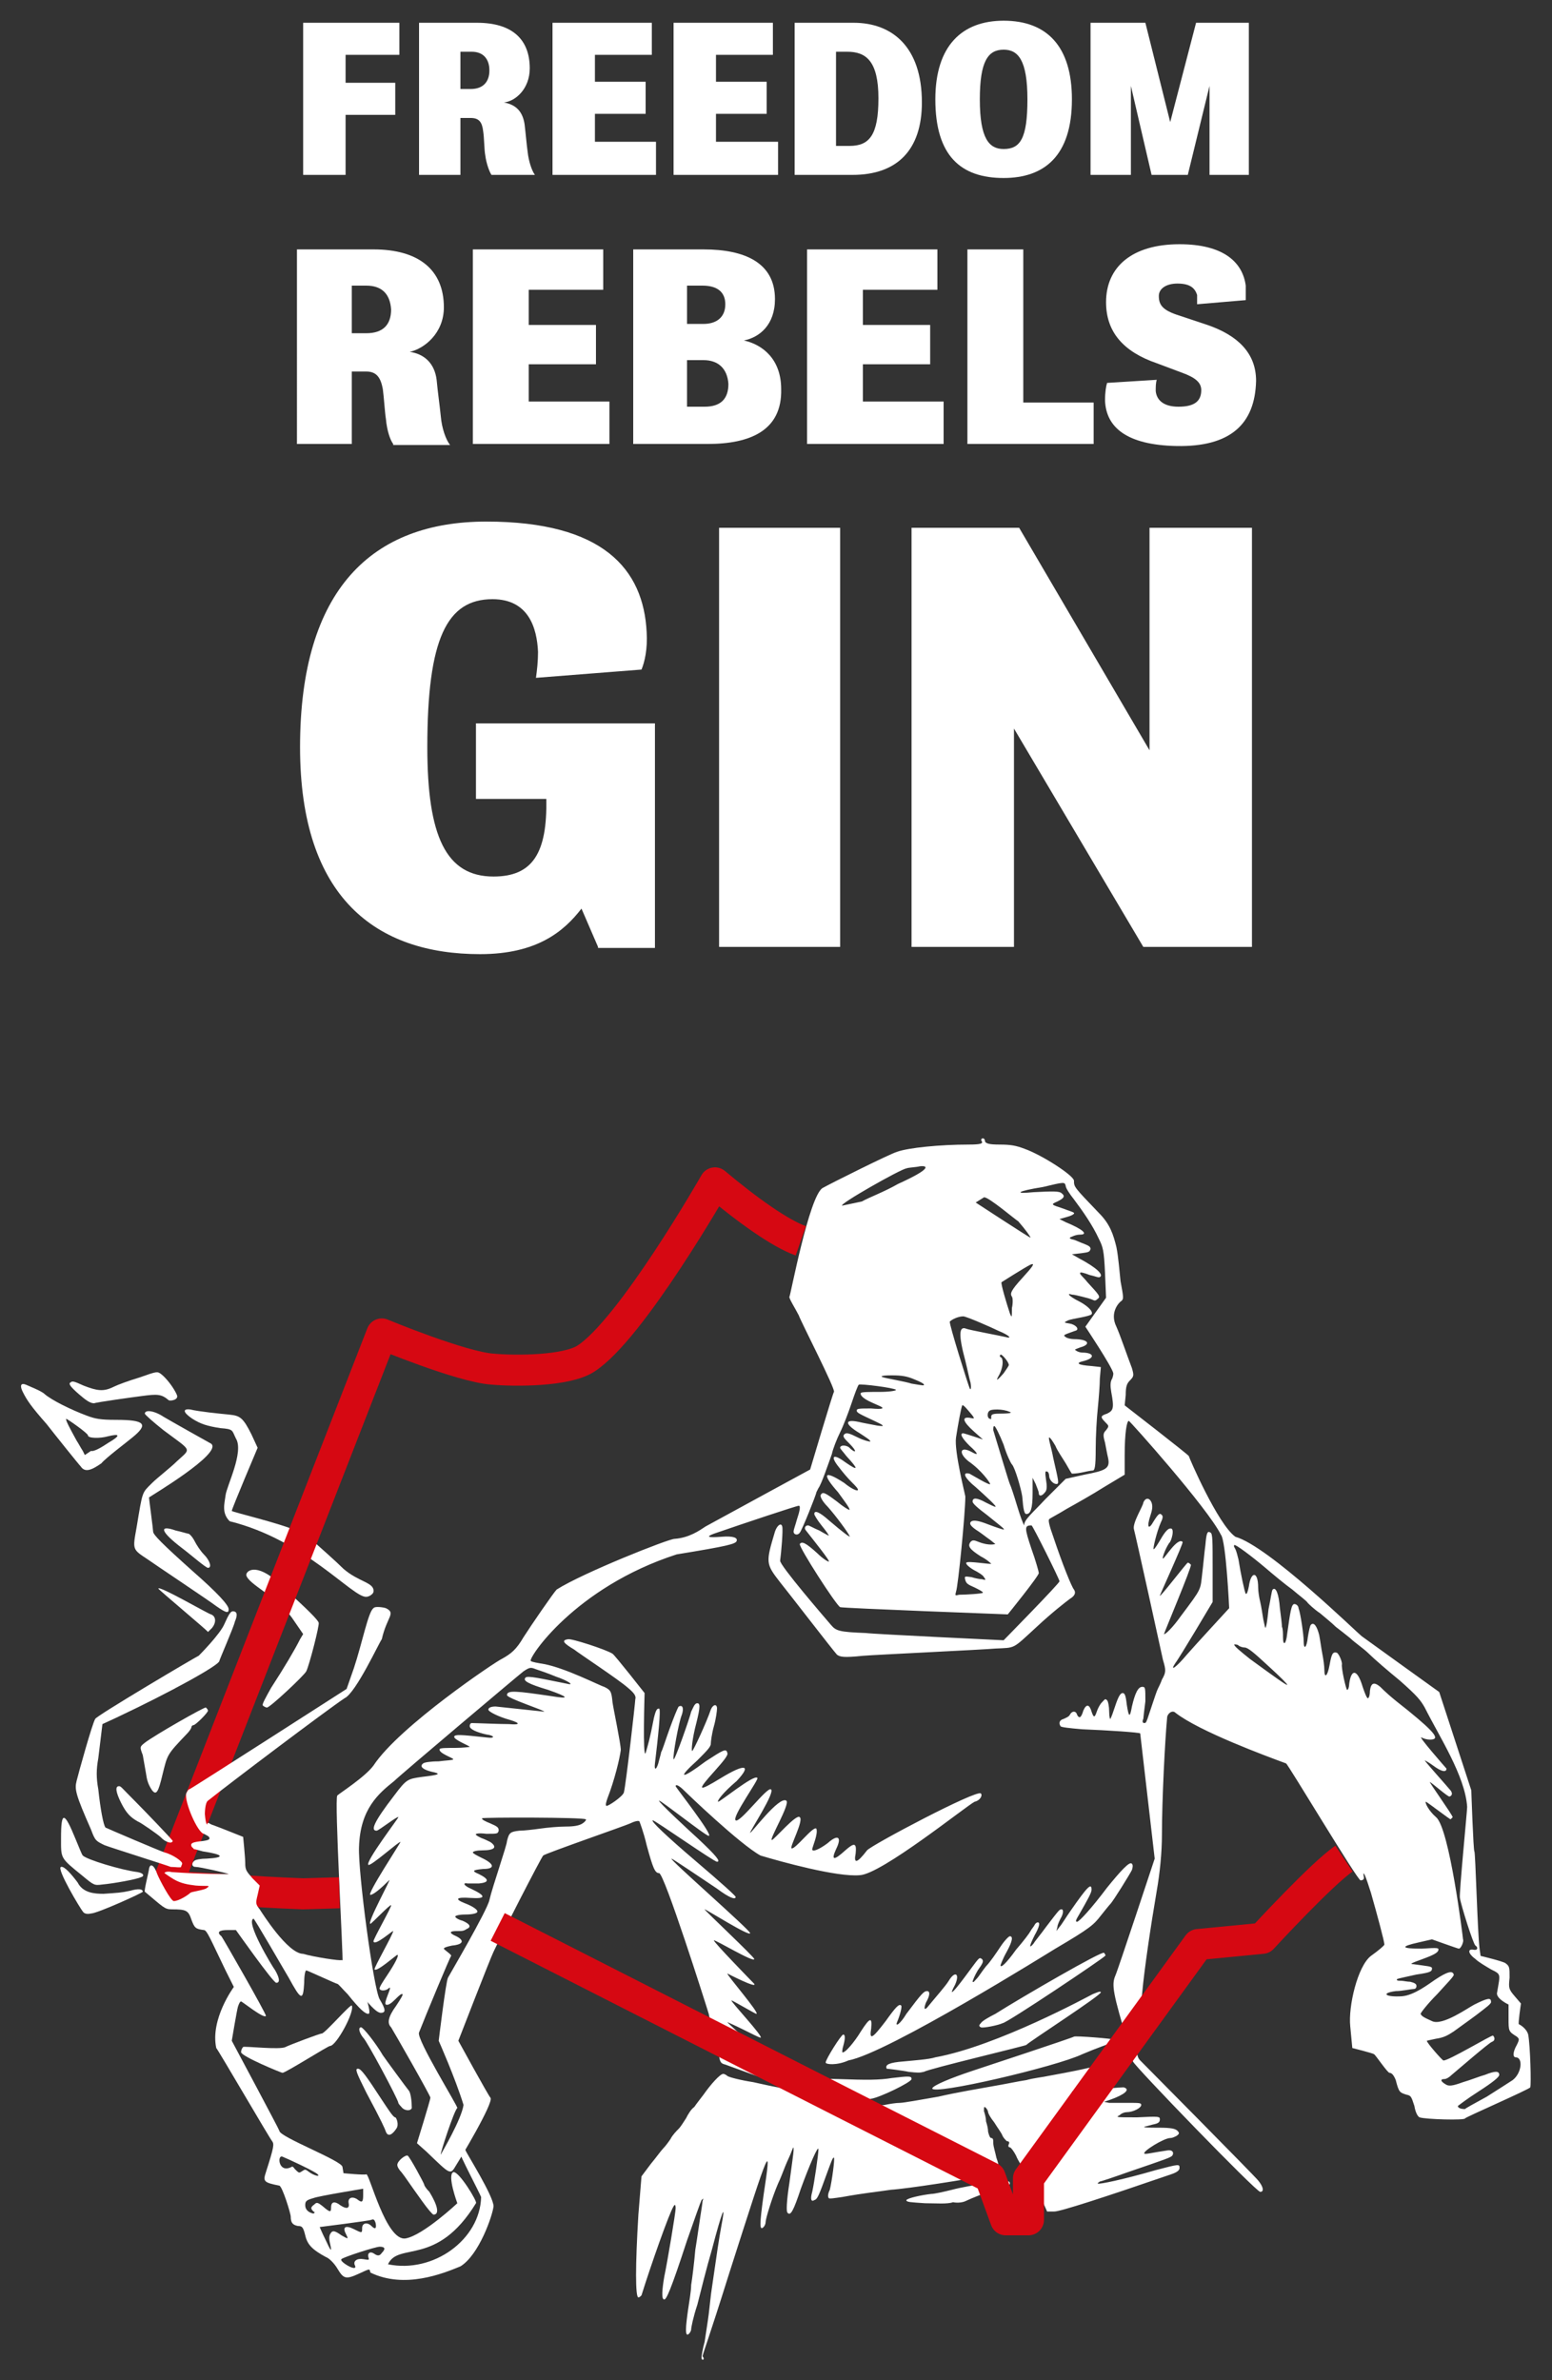 <?xml version="1.0" encoding="utf-8"?>
<svg version="1.1" id="FREEDOM-REBELS-GIN" xmlns="http://www.w3.org/2000/svg" xmlns:xlink="http://www.w3.org/1999/xlink" width="150px" height="230px" x="0px" y="0px" viewBox="0 0 150 230" style="enable-background:new 0 0 150 230;">
   <rect x="0" y="0" width="150" height="230" fill="#333333" stroke="none"/>
   <title>FREEDOM REBELS GIN – From Berlin with Love</title>
   <style type="text/css" xml:space="preserve">
	.st0{display:none;}
	.st1{fill:#FFFFFF;}
	.st2{
	  fill:none;
	  stroke:#D60812;
	  stroke-width:3;
	  stroke-linejoin:round;
	  stroke-miterlimit:10;
	}
   </style>
   <rect id="Black-Background" class="st0" width="150" height="230" />
   <g>
      <g id="MOLLI-MAN">
         <path id="MOLLIMAN" class="st1" d="M67.8,227.8c0-0.1,0.1-0.8,0.3-1.5c0.1-0.7,0.3-1.9,0.4-2.7c0.1-0.8,0.2-1.9,0.3-2.5    c0.5-3.5,0.7-4.8,0.9-5.9c0.5-2.6,0.1-1.6-0.9,2.2c-0.5,1.7-1.1,4.1-1.4,5.3c-0.4,1.2-0.6,2.2-0.6,2.4c0,0.1-0.1,0.3-0.2,0.4    c-0.2,0.2-0.3,0.1-0.3-0.4c0-0.4,0.1-1.2,0.2-1.9c0.1-0.7,0.3-1.8,0.3-2.4c0.1-0.6,0.3-2.2,0.4-3.4c0.2-1.2,0.4-2.7,0.5-3.3    c0.1-0.6,0.2-1.3,0.2-1.4c0.1-0.3,0.1-0.3-0.1-0.1c-0.1,0.2-0.7,1.9-1.4,3.9c-1.6,4.9-2,5.7-2.2,5.7c-0.3,0-0.2-1,0-2.2    c0.3-1.4,1.1-6.2,1.1-6.6c0-0.4-0.1-0.4-0.2-0.2c-0.4,0.6-2.2,5.7-3.1,8.6c-0.1,0.1-0.2,0.2-0.3,0.2c-0.3,0-0.3-3.1,0-8l0.3-3.7    l0.9-1.2c0.5-0.6,1-1.3,1.2-1.5c0.2-0.2,0.5-0.6,0.7-0.9c0.2-0.4,0.6-0.8,0.8-1c0.2-0.2,0.5-0.7,0.7-1c0.2-0.4,0.5-0.9,0.8-1.1    c0.2-0.3,0.6-0.8,0.9-1.2c0.7-1,1.6-2,1.9-2c0.1,0,0.3,0.1,0.4,0.2c0.1,0.1,1.2,0.4,2.5,0.6c2.2,0.5,2.9,0.6,5.4,1.1    c0.6,0.1,1.4,0.3,1.9,0.4c0.5,0.1,1.7,0.3,2.7,0.5c1.5,0.3,1.9,0.3,2.7,0.2c0.5-0.1,1.1-0.2,1.5-0.2c0.3,0,2-0.3,3.7-0.6    c1.7-0.4,4.1-0.8,5.2-1c1.2-0.2,2.6-0.5,3.3-0.6c0.7-0.2,1.7-0.3,2.1-0.4c0.5-0.1,2.3-0.4,4-0.8c2.7-0.6,3.2-0.6,3.3-0.4    c0.2,0.2,0.2,0.3-0.2,0.6c-0.5,0.5-2.7,1.5-3.8,1.8c-1.7,0.4-1.1,0.6,0.8,0.3c1.3-0.3,2.9-0.4,3.2-0.4c0.7,0.2,0.1,0.7-1.3,1.2    l-0.6,0.2l0.5,0.1h1.8c1.1,0,1.3,0,1.3,0.2c0,0.3-0.8,0.7-1.4,0.7c-0.2,0-0.5,0.1-0.7,0.3c-0.4,0.2-0.3,0.2,1.7,0.2    c2.1-0.1,2.2-0.1,2.2,0.2c0,0.3-0.2,0.4-0.7,0.5c-0.4,0.1-0.7,0.2-0.8,0.2c-0.1,0.1,0.5,0.1,1.4,0.1c1.2,0,1.6,0.1,1.8,0.3    c0.2,0.2,0.2,0.3-0.1,0.5c-0.2,0.1-0.4,0.2-0.6,0.2c-0.6,0-2.7,1.3-2.5,1.5c0.1,0.1,0.8-0.1,2.2-0.3c0.5-0.1,0.7,0.2,0.5,0.5    c-0.2,0.2-0.5,0.3-4.3,1.6c-1.4,0.5-2.6,0.9-2.7,0.9c-0.1,0.1-0.2,0.1-0.2,0.2c0.1,0.1,2.5-0.4,5.6-1.3c2.3-0.6,2.3-0.6,2.3-0.2    c0,0.2-0.2,0.4-0.8,0.6c-6.4,2.2-10.7,3.6-11.3,3.6h-0.7l-0.4-0.9c-0.2-0.5-0.5-0.9-0.6-1c-0.1-0.1-0.3-0.4-0.4-0.7    c-0.1-0.4-0.5-0.9-0.7-1.3c-0.3-0.4-0.7-1-0.9-1.5c-0.2-0.4-0.5-0.8-0.6-0.8c-0.1,0-0.2-0.1-0.1-0.3c0.1-0.2,0-0.3-0.2-0.3    c-0.1-0.1-0.3-0.3-0.4-0.5c-0.1-0.3-0.5-0.8-0.8-1.3c-0.4-0.5-0.6-0.9-0.6-1c0-0.1-0.1-0.3-0.2-0.4c-0.2-0.2-0.2-0.1-0.2,0.3    c0.1,0.3,0.2,0.7,0.2,1c0.1,0.3,0.2,0.7,0.2,1c0.1,0.4,0.2,0.6,0.3,0.6c0.2,0,0.2,0.2,0.2,0.5c0,0.3,0.2,0.9,0.3,1.4    c0.4,1.1,0.3,1.5-0.3,1.6c-2.5,0.5-8.3,1.4-9.9,1.5c-1.3,0.2-2.5,0.3-4.7,0.7c-0.7,0.1-1.3,0.2-1.3,0.1c-0.1-0.1-0.1-0.4,0.1-0.8    c0.2-0.8,0.5-3,0.4-3.1c-0.1-0.1-0.3,0.5-0.6,1.3c-0.9,2.5-1,2.7-1.3,2.8c-0.3,0.2-0.4-0.1-0.2-0.8c0.2-0.9,0.6-3.6,0.6-4.1    c0-0.5-0.9,1.6-1.7,3.8c-0.7,2.1-1,2.7-1.3,2.3c-0.1-0.1-0.1-1,0.2-2.9c0.2-1.5,0.4-2.9,0.4-3.1c0-0.4,0-0.4-0.2,0.1    c-0.1,0.3-0.4,0.9-0.6,1.4s-0.5,1.3-0.7,1.7c-0.6,1.4-1.2,3.4-1.2,3.7c0,0.2-0.1,0.4-0.2,0.5c-0.4,0.4-0.4-0.2,0-3.1    c0.8-5.3,0.7-5-3.3,7.5c-2.1,6.7-2.5,7.6-2.6,8.1C68.2,228,67.8,228.2,67.8,227.8 M33.1,189.5c0.1-0.1-0.8-15.7-0.5-16    c0.2-0.2,2.7-1.8,3.5-2.9c2.5-3.8,11.9-10.1,12.4-10.3c0.9-0.5,1.4-0.9,2.1-2.1c0.7-1.1,2.9-4.3,3.2-4.6    c2.5-1.6,10.8-4.9,11.4-4.9c1.4-0.1,2.4-0.8,3-1.2c3.1-1.7,10.1-5.5,10.1-5.5s2.2-7.4,2.3-7.5c0.2-0.2-3.2-6.8-3.4-7.4    c-0.3-0.6-1-1.7-0.9-1.8c0.1-0.1,1.9-9.7,3.2-10.5c0.7-0.4,6.5-3.3,7.2-3.5c1.1-0.4,4.2-0.7,6.9-0.7c1.2,0,1.4-0.1,1.3-0.3    c-0.1-0.1-0.1-0.3,0.1-0.3c0.1,0,0.2,0.1,0.2,0.3c0.1,0.2,0.4,0.3,1.4,0.3c1.1,0,1.6,0.1,2.4,0.4c1.7,0.6,4.8,2.6,4.8,3.1    c0,0.6,0,0.6,2.4,3.1c1.1,1.1,1.4,2.1,1.7,3.3c0.2,1,0.3,2.4,0.4,3.3c0.3,1.6,0.3,1.7,0.1,1.9c-0.2,0.1-1.2,1.1-0.5,2.5    c0.4,0.9,1,2.7,1.5,4c0.2,0.7,0.2,0.8-0.2,1.2c-0.3,0.3-0.4,0.6-0.4,1.4l-0.1,1c0,0,6.2,4.8,6.2,4.9c0,0.1,2.8,6.6,4.5,7.8    c3.2,0.9,11.8,9.3,12.2,9.6c0.4,0.3,7.5,5.4,7.5,5.4l3.1,9.5c0,0,0.2,5.9,0.3,5.9c0.1,0.1,0.3,7.8,0.5,9.4l0.1,0.7    c0,0,2.1,0.5,2.4,0.7c0.4,0.3,0.4,0.4,0.4,1.4c-0.1,1-0.1,1.1,0.5,1.8l0.6,0.7c0,0-0.3,2-0.2,2c0.4,0.2,0.8,0.6,0.9,1    c0.2,1.1,0.3,4.8,0.2,5.1c-0.1,0.2-6.3,2.9-6.3,3c0,0.2-3.8,0.1-4.4-0.1c-0.2-0.1-0.4-0.5-0.5-1.1c-0.3-0.9-0.3-1-0.8-1.1    c-0.6-0.2-0.7-0.2-1-1.4c-0.2-0.5-0.4-0.7-0.6-0.7c-0.2,0-1.4-1.8-1.5-1.8c-0.1-0.1-2.1-0.6-2.1-0.6l-0.2-2.1    c-0.2-1.9,0.7-5.8,2-6.8c0.7-0.5,1.3-1,1.3-1.1c0-0.3-0.7-2.9-1.3-5c-0.5-1.6-0.8-2.3-0.7-1.6c0.1,0.3-0.1,0.4-0.3,0.4    c-0.3,0-7-11.2-7.2-11.3c-1.9-0.7-8.4-3.1-10.7-4.9c-0.3-0.3-0.8,0.1-0.8,0.5c-0.2,2.1-0.5,7.9-0.5,11.3c0,1.7-0.2,3.7-0.5,5.4    c-0.6,3.5-1.2,7.6-1.4,9.8c-0.1,0.8-0.2,2.2-0.3,3.1c-0.3,2.5-0.3,3.1,0.1,3.5c0.2,0.2,11.1,11.2,11.4,11.6    c0.5,0.6,0.6,1.1,0.2,1.1c-0.4,0-12.2-12.2-12.3-12.6c-0.1-0.3-0.3-1.1-0.5-1.8c-1.4-4.7-1.6-5.6-1.2-6.5    c0.2-0.4,3.8-11.3,3.8-11.3s-1.4-12.1-1.4-12.1c-0.1-0.1-3.1-0.3-5.6-0.4c-1.2-0.1-2.1-0.2-2.1-0.3c-0.2-0.3-0.1-0.6,0.3-0.7    c0.2-0.1,0.5-0.2,0.6-0.4c0.2-0.4,0.6-0.4,0.7,0c0.2,0.4,0.4,0.3,0.6-0.4c0.3-0.7,0.6-0.6,0.8,0.1c0.2,0.6,0.3,0.6,0.5,0    c0.1-0.3,0.3-0.7,0.5-0.9c0.3-0.3,0.3-0.4,0.5-0.2c0.1,0.1,0.2,0.6,0.2,1.1c0,0.5,0.1,0.8,0.1,0.7c0.1-0.1,0.3-0.7,0.5-1.3    c0.3-0.9,0.5-1.2,0.7-1.2s0.3,0.2,0.4,1.1c0.2,1.3,0.3,1.3,0.5,0.2c0.3-1.3,0.6-1.9,1-1.9c0.3,0,0.3,0.1,0.3,1.4    c-0.1,0.8-0.2,1.6-0.2,1.7c-0.1,0.2-0.1,0.4,0.1,0.4s0.2-0.2,0.3-0.4c0.1-0.3,0.3-0.9,0.5-1.5c0.2-0.6,0.4-1.2,0.5-1.4    c0.1-0.2,0.3-0.6,0.4-0.9c0.4-0.7,0.4-0.9,0.1-1.9c-0.1-0.5-2.7-12.3-2.8-12.6c-0.2-0.6,0.9-2.3,0.9-2.6c0.2-0.5,0.6-0.5,0.8,0    c0.1,0.3,0.1,0.6-0.1,1.2c-0.4,1.2-0.2,1.5,0.3,0.6c0.5-0.8,0.6-0.8,0.8-0.6c0.1,0.1,0.1,0.3-0.1,0.7c-0.4,0.9-0.8,2.6-0.7,2.6    c0.1,0,0.4-0.5,0.7-1c0.4-0.7,0.7-1,0.9-1c0.5-0.1,0.1,1.3-0.1,1.4c-0.4,0.6-0.7,1.5-0.6,1.5c0.1,0.1,1.4-2.1,1.9-1.6    c0.1,0.1-2.2,5.1-2.2,5.2c0,0.2,2.6-3.2,2.7-3.2c0.1,0,0.2,0.1,0.3,0.2c0.1,0.2-2.6,6.6-2.6,6.7c0.1,0.1,0.9-0.7,1.6-1.7    c2.1-2.8,1.9-2.5,2.1-4.2c0.1-0.8,0.2-2,0.3-2.7c0.1-1.2,0.2-1.4,0.5-1.2c0.2,0.1,0.2,0.8,0.2,3.4v3.3c0,0-3.2,5.4-3.6,5.9    c-0.6,0.9,0.1,0.4,1.1-0.8c0.6-0.7,4.1-4.5,4.1-4.5s-0.3-6.5-0.8-7.1c-1.3-2.6-8.8-11-8.9-11c-0.2,0-0.4,1.2-0.4,3.3v1.9l-2,1.2    c-1.1,0.7-2.7,1.6-3.6,2.1c-0.8,0.5-1.6,0.9-1.7,1c-0.1,0.1,0,0.6,0.4,1.7c0.9,2.7,1.8,4.9,2,5.1c0.2,0.3,0.1,0.6-0.4,0.9    c-0.4,0.3-1.7,1.3-3.2,2.7c-2.4,2.2-2,2-4,2.1c-1,0.1-11.6,0.6-12.8,0.7c-1.9,0.2-2.2,0.1-2.5-0.1c-0.3-0.3-5-6.4-5.5-7    c-1.4-1.8-1.4-1.9-0.5-4.9c0.2-0.6,0.6-0.9,0.7-0.5c0.1,0.3-0.1,2.6-0.2,3.3c-0.1,0.4,4.3,5.5,4.9,6.2c0.5,0.6,0.8,0.7,3.4,0.8    c0.6,0.1,13.3,0.7,13.3,0.7s5.4-5.5,5.4-5.7c0-0.2-2.6-5.4-2.7-5.4c-0.7,0-0.7,0.2,0,2.3c0.4,1.1,0.7,2.2,0.7,2.3c0,0.3-3,4-3,4    s-16-0.6-16.2-0.7c-0.4-0.2-4-5.8-3.9-6.1c0.2-0.3,0.6-0.1,1.7,0.9c0.5,0.5,1,0.8,1.1,0.8c0.2,0-1.5-2.1-2.2-3    c-0.2-0.2-0.1-0.5,0.2-0.5c0.1,0,0.6,0.3,1.1,0.5c0.5,0.3,0.9,0.5,0.9,0.5c0-0.1-0.3-0.5-0.7-1c-0.4-0.5-0.7-1-0.7-1.1    c0-0.4,0.5-0.2,1.4,0.6c1.4,1.2,2.2,1.8,2,1.5c-0.2-0.4-1.3-1.9-2.1-2.8c-0.5-0.5-0.7-0.9-0.7-1.1c0.2-0.4,0.4-0.3,1.6,0.6    c0.6,0.5,1.1,0.8,1.2,0.8c0.1-0.1-0.6-1-1.1-1.7c-1.6-1.8-1.4-2.2,0.6-0.9c0.6,0.5,1.2,0.8,1.3,0.7c0.1-0.1-0.2-0.4-0.6-0.8    c-0.4-0.4-0.9-1-1.2-1.4c-0.9-1.1-0.6-1.4,0.6-0.5c1.3,0.9,1.3,0.7,0.1-0.6c-0.3-0.4-0.6-0.7-0.6-0.8c0-0.3,0.7-0.3,1,0.1    c0.6,0.5,0.6,0.2-0.1-0.5c-0.5-0.5-0.7-0.7-0.5-0.9c0.2-0.2,0.5-0.1,1.3,0.3c0.6,0.3,1.1,0.4,1.2,0.4c0.1-0.1-0.4-0.4-1-0.8    c-1.5-0.9-1.5-1.4-0.1-1.1c0.4,0.1,1,0.2,1.5,0.3c0.4,0.1,0.8,0.1,0.8,0.1c0.1-0.1-0.4-0.3-0.8-0.5c-1.5-0.7-1.7-0.8-1.7-1    c0-0.2,0.3-0.2,1.4-0.2c1.1,0.1,1.3,0,0.9-0.2c-0.2-0.1-0.7-0.3-1.1-0.5c-0.6-0.3-0.9-0.6-0.8-0.8c0.1-0.1,0.8-0.1,1.8-0.1    c0.9,0,1.6-0.1,1.6-0.2c-0.2-0.2-3.4-0.6-3.6-0.5c-0.1,0.1-0.4,0.9-0.7,1.8c-0.3,0.9-0.8,2.2-1.1,2.8c-0.3,0.6-0.7,1.6-0.8,2.1    c-0.4,1.1-1,2.9-1.3,3.3c-0.1,0.2-0.2,0.4-0.2,0.4c0,0.2-1.4,3.7-1.6,3.9c-0.2,0.3-0.6,0.2-0.6-0.1c0-0.2,0.2-0.7,0.3-1.1    c0.3-0.9,0.4-1.4,0.2-1.4c-0.2,0-5.3,1.7-8.2,2.7c-0.8,0.3-0.6,0.4,0.7,0.3c1.2-0.1,1.6,0.1,1.5,0.4c-0.1,0.3-0.9,0.5-5.8,1.3    c-9.9,3.2-14.4,10.1-14.1,10.3c0.1,0.1,0.7,0.2,1.3,0.3c2.1,0.4,5.4,2.1,5.8,2.2c0.6,0.3,0.7,0.4,0.8,1.5c0.1,0.7,0.8,4,0.8,4.6    c-0.1,0.8-0.6,2.9-1.3,4.7c-0.1,0.3-0.2,0.6-0.1,0.7c0.1,0.1,1.6-0.9,1.7-1.3c0.2-0.8,1.1-8.7,1.1-9c0.1-0.3-0.1-0.6-0.7-1.1    c-0.9-0.8-4.7-3.3-5.2-3.7c-1-0.6-1.3-0.9-0.6-1c0.3-0.1,3.7,1,4.3,1.4c0.2,0.1,3.1,3.8,3.1,3.8s-0.2,6.4,0.1,5.8    c0.2-0.7,0.4-1.3,0.8-3.4c0.2-0.8,0.3-0.9,0.5-0.9c0.2,0-0.1,2.8-0.4,5.3c-0.1,0.8,0.2,0.6,0.4-0.3c0.1-0.4,0.2-0.7,0.2-0.8    c0.1-0.1,0.4-1.1,0.8-2.2c0.4-1.1,0.8-2.1,0.9-2.2c0.4-0.2,0.5,0.2,0.3,0.8c-0.3,0.7-0.9,4-0.8,4.3c0.1,0.2,1.6-4.1,1.7-4.6    c0.2-0.4,0.3-0.7,0.5-0.8c0.4-0.1,0.4,0.3,0,1.9c-0.4,1.5-0.5,2.7-0.4,2.7c0.1,0,1.4-2.8,1.8-4c0.2-0.5,0.6-0.6,0.6-0.1    c0,0.2-0.1,1-0.3,1.7c-0.2,0.7-0.3,1.5-0.3,1.7c0,0.3-0.4,0.7-1.3,1.6c-2,1.8-1.6,1.9,0.8,0.1c1.7-1.1,2-1.3,2.1-0.8    c0.1,0.2-0.4,0.8-1.2,1.7c-1.8,2-1.7,2.1,0.6,0.7c2.3-1.4,3-1.3,1.5,0.3c-1.3,1.1-1.9,1.9-1.8,2c0.1,0.1,3.5-2.7,3.8-2.3    c0.2,0.1-2.5,3.8-2.1,4.1c0.4,0.3,3-3.2,3.4-3c0.5,0.2-2,4-2,4.2c0,0.2,2.8-3.6,3.5-3.1c0.4,0.3-1.7,3.8-1.4,3.8    c0.2,0,2.4-2.6,2.7-2.2c0.4,0.3-1,2.9-0.8,3c0.3,0.2,2.1-2.2,2.4-1.9c0.2,0.5-0.4,1.8-0.4,2c0,0.3,0.7,0,1.5-0.6    c1-0.9,1.4-0.6,0.8,0.6c-0.5,1.1-0.2,1.1,0.9,0.1c0.9-0.8,1.1-0.7,1,0.3c-0.2,1,0.1,1,1.1-0.3c0.4-0.5,10.6-5.9,11-5.5    c0.2,0.2-0.1,0.7-0.6,0.8c-0.8,0.4-9,7-11.1,7.1c-2.2,0.2-7.6-1.3-9.6-1.9c-2-1.1-7.1-6-7.4-6.3c-0.5-0.5-0.8-0.6-0.8-0.4    c0,0.1,3.7,4.8,3.2,4.8c-0.3,0-4.7-3.5-4.8-3.4c-0.1,0.1,2.7,2.7,3.8,3.7c1.7,1.6,2.2,2.2,1.8,2.2c-0.3,0-6-4-6.2-4    c-0.3,0,1.4,1.6,4.1,3.9c2.7,2.3,3.9,3.4,3.9,3.5c0,0.3-0.6,0.1-1.8-0.8c-1.5-1-4.3-2.9-4.4-2.9c-0.3,0,7.6,6.9,7.6,7.2    c0,0.4-4.4-2.4-4.4-2.3s4.8,4.6,4.8,4.8c0,0.4-3.8-1.9-3.9-1.8c-0.1,0.1,3.8,4.1,3.9,4.2c0.3,0.5-2.6-1-2.6-1    c-0.1,0.1,3.2,3.9,2.8,3.9c-0.1,0-2.3-1.3-2.4-1.3c-0.2,0,3.2,3.6,2.8,3.6c-0.1,0-0.9-0.4-1.7-0.8c-0.8-0.4-1.5-0.7-1.5-0.7    c0,0.1,3.7,3.3,3.7,3.5c0.2,0.4-2.7-0.7-2.7-0.6c0,0.2,1.8,1.6,2.4,1.8c0.4,0.2,0.6,0.8,0.3,0.8c-0.1,0-3.6-1.3-3.9-1.4    c-0.4-0.1-0.5-0.2-0.6-0.8c-0.1-0.4-0.3-1.1-0.4-1.8c-0.2-0.6-0.5-1.7-0.6-2.3c-0.3-1-4.3-13.6-4.8-13.6c-0.4,0-0.6-0.5-1.2-2.7    c-0.3-1.3-0.7-2.3-0.7-2.3c-0.1-0.1-0.5,0-0.9,0.2c-0.4,0.2-8.2,2.9-8.4,3.1c-0.2,0.2-4.1,7.8-4.8,9.3c-0.3,0.6-3.4,8.6-3.4,8.6    s2.9,5.3,3.1,5.5c0.4,0.4-3.1,6.2-3.3,6.5c-0.6,1-0.5,1-2.9-1.3l-0.9-0.8c0,0,1.3-4.2,1.3-4.4s-3.6-6.5-3.8-6.8    c-0.4-0.4-0.3-1,0.5-2.1c0.4-0.6,0.7-1.1,0.6-1.1c-0.1-0.1-0.4,0.2-0.7,0.5c-0.4,0.4-0.7,0.6-0.9,0.5c-0.3-0.1,0.7-1.9,0.3-1.6    c-0.3,0.3-0.8,0.3-0.9,0.1c-0.1-0.1,0.3-0.7,0.7-1.3c0.8-1.2,1.2-2,1-2c-0.1,0-2,1.7-2.2,1.4c-0.1-0.1,1.8-3.4,1.8-3.7    c0-0.1-1.8,1.5-1.9,1c-0.1-0.1,1.8-3.4,1.7-3.5c-0.1-0.1-1.9,1.8-2,1.8c-0.4,0,2.2-4.7,1.8-4.2c-0.7,0.7-1.5,1.4-1.8,1.4    c-0.4,0,2.9-5,2.9-5.1c0-0.2-2.9,2.4-3.1,2.2c-0.3-0.3,2.9-4.5,2.9-4.6c0-0.2-1.9,1.3-2.1,1.3c-0.6,0-0.3-0.8,1.7-3.4    c1.2-1.6,1.3-1.6,2.7-1.8c1.7-0.2,1.9-0.3,0.9-0.5c-0.8-0.2-1.2-0.5-0.8-0.8c0.1-0.1,0.7-0.2,1.5-0.2c0.7-0.1,1.4-0.1,1.4-0.2    c0.1-0.1-1.5-0.6-1.3-1c0.1-0.1,0.7-0.1,1.5-0.1c0.8,0,1.4-0.1,1.4-0.1c0-0.1-1.6-0.7-1.5-1c0.1-0.2,0.5-0.2,3.2,0.1    c0.8,0.1,0.7-0.2-0.1-0.3c-0.9-0.2-1.6-0.5-1.6-0.8c0-0.2,0.1-0.3,0.2-0.3c0.4,0,2.6,0.1,3.6,0.1c1.1,0.1,1.1-0.1,0.1-0.4    c-1.1-0.3-2.1-0.8-2.1-1c0-0.2,0.3-0.3,0.7-0.3c0.1,0,4.6,0.5,4.7,0.5c0.1-0.1-3.6-1.3-3.6-1.6c0-0.5,0.9-0.4,4.3,0.1    c1.8,0.3,1.7,0.1-0.3-0.6c-2-0.6-2.5-0.9-2.2-1.2c0.2-0.2,1.5,0.1,4,0.6c0.8,0.2,0.1-0.3-1.1-0.7c-0.7-0.3-1.6-0.6-1.9-0.7    c-0.5-0.2-0.6-0.2-1.2,0.2c-0.4,0.3-11.9,10-12.5,10.6c-1.5,1.2-3.3,2.7-3.4,6.4c-0.1,2.4,1.4,13.7,2,14.7c0.6,1,0.6,1.3,0.1,1.3    c-0.3,0-0.8-0.4-2-1.9c-0.5-0.5-0.9-0.9-1-1c-0.1-0.2,0.2-0.4,0.4-1.4 M44.8,203.4c-0.8-2.6-2.4-6.2-2.4-6.2s0.7-5.8,0.9-6.1    c0.1-0.2,3.8-6.5,4-7.5c0.3-1.3,1.7-5.3,1.7-5.7c0.2-0.8,0.3-0.9,1.2-1c0.4,0,1.3-0.1,2-0.2c0.7-0.1,1.8-0.2,2.5-0.2    c0.8,0,1.3-0.1,1.6-0.3c0.3-0.2,0.4-0.4,0.3-0.4c-0.2-0.2-9.9-0.2-10-0.1c-0.1,0.1,0.3,0.3,0.8,0.5c0.7,0.3,0.8,0.4,0.8,0.7    c-0.1,0.3-0.1,0.3-1.2,0.3c-0.8-0.1-1.1,0-1,0.1c0.1,0.1,0.3,0.2,0.5,0.3c0.3,0.1,0.7,0.3,0.9,0.4c0.7,0.5,0.4,0.8-0.8,0.8    c-0.5,0-0.9,0.1-0.9,0.2c0,0.1,0.4,0.3,0.8,0.5c1.3,0.6,1.4,1.1,0.2,1.1c-1.1,0.1-1.1,0.2-0.4,0.5c1,0.5,1,0.8,0,0.9h-1.1    c-0.5-0.1-0.4,0.2,0.3,0.5c1.5,0.7,1.5,1,0,0.9c-1.4-0.1-1.6,0.1-0.6,0.5c0.8,0.3,1.4,0.7,1.2,0.9c-0.1,0.1-0.5,0.2-1.1,0.2    c-0.6,0-1,0.1-1,0.2c0,0.1,0.3,0.3,0.7,0.4c0.7,0.3,0.9,0.6,0.4,0.8c-0.3,0.2-0.4,0.2-1,0.2c-0.7,0-0.7,0.2,0,0.5    c0.8,0.4,0.7,0.8-0.4,0.9c-0.5,0.1-0.8,0.2-0.8,0.3c0,0.1,0.8,0.6,0.7,0.7c-0.1,0.1-2.4,5.6-3.1,7.4c-0.3,0.6,3.8,7.2,3.7,7.3    c-0.3,0.2-1.7,4.5-1.6,4.5C42.7,208,44.6,204.8,44.8,203.4 M143.7,202.6c1.1-0.7,2.2-1.4,2.5-1.6c0.9-0.7,1-2.2,0.3-2.2    c-0.3,0-0.3-0.5,0.1-1.2c0.3-0.6,0.2-0.6,0-0.8c-0.8-0.5-0.8-0.5-0.8-1.8v-1.3c0,0-1.3-0.6-1.1-1.2c0.3-1.8,0.4-1.7-0.6-2.2    c-0.5-0.3-1.2-0.7-1.5-1c-0.7-0.5-0.8-1-0.2-0.9c0.4,0.1,0.5-0.2,0.2-0.4c-0.2-0.1-1.4-3.9-1.5-4.6c-0.1-0.3,0.7-8.4,0.7-8.8    c-0.2-3-2.7-6.8-4.1-9.6c-0.4-0.7-0.7-1.1-2.4-2.6c-1.1-0.9-2.5-2.1-3-2.6c-0.5-0.5-1.4-1.1-1.8-1.5c-0.5-0.4-1-0.8-1.4-1.1    c-0.3-0.3-0.9-0.8-1.5-1.3c-0.6-0.4-1.1-0.9-1.2-1c-0.1-0.2-0.8-0.7-1.5-1.3c-0.7-0.5-1.9-1.5-2.6-2.1c-1.3-1.1-2.9-2.3-3-2.2    c-0.1,0.1,0,0.2,0.1,0.4c0.1,0.2,0.2,0.6,0.3,1c0.2,1.3,0.6,3.2,0.7,3.3c0.1,0.1,0.2-0.2,0.3-0.7c0.2-1.5,0.9-1.5,0.9,0.1    c0,0.4,0.1,1,0.2,1.4c0.1,0.4,0.2,1.1,0.3,1.7c0.1,0.5,0.2,0.9,0.2,0.8c0.1-0.1,0.2-0.8,0.3-1.8c0.2-0.9,0.3-1.8,0.4-1.9    c0.3-0.3,0.6,0.4,0.7,1.8c0.1,0.7,0.2,1.6,0.2,1.8c0.1,0.2,0.1,0.7,0.1,1c0,0.9,0.3,0.7,0.4-0.3c0.3-2.1,0.4-2.9,0.7-2.9    c0.2,0,0.4,0.2,0.4,0.4c0.2,0.5,0.5,2.6,0.5,3.2c0,0.9,0.3,0.6,0.4-0.4c0.1-0.6,0.2-1.1,0.3-1.2c0.3-0.3,0.6,0.2,0.8,1    c0.1,0.5,0.2,1.3,0.3,1.8c0.1,0.5,0.2,1.2,0.2,1.6c0,0.8,0.3,0.6,0.5-0.5c0.2-1.1,0.3-1.3,0.7-1.2c0.2,0.1,0.5,0.8,0.5,1.1    c-0.1,0.3,0.4,2.5,0.5,2.5c0.1,0,0.2-0.3,0.2-0.6c0.2-1.5,0.8-1.4,1.3,0.3c0.2,0.6,0.4,1.1,0.5,1.1c0.1,0,0.2-0.3,0.2-0.7    c0.1-0.8,0.4-0.9,1-0.4c0.4,0.4,0.9,0.9,2.7,2.3c2.7,2.2,3.1,2.8,2.1,2.8c-0.3,0-0.6-0.1-0.8-0.2c-0.5-0.3,2.4,3,2.4,3    c0,0.4-0.5,0.3-1.3-0.3c-0.4-0.3-0.8-0.5-0.8-0.5c0,0.1,1.9,2.2,2.4,2.8c0.3,0.3,0.3,0.6,0,0.7c-0.1,0.1-1.8-1.4-1.9-1.4    c-0.1,0,2.2,3.2,2.2,3.4c-0.1,0.1-0.2,0.2-0.2,0.2c-0.1,0-2.3-1.7-2.4-1.7c-0.1,0.1,0.3,0.9,1,1.5c1.3,1.1,2.6,11.7,2.6,11.8    c0.1,0.2-0.2,0.9-0.4,0.9c-0.1,0-2.6-0.9-2.6-0.9l-1.3,0.3c-1.8,0.4-1.7,0.6,0.3,0.6c1.6-0.1,1.7-0.1,1.6,0.2    c-0.1,0.2-0.4,0.4-1.5,0.8c-1.1,0.4-1.3,0.5-0.9,0.5c1.4,0.2,1.8,0.2,1.8,0.4c0,0.3-0.1,0.4-1.5,0.6c-1.8,0.4-1.9,0.4-1.9,0.5    c0,0.1,0.2,0.1,0.4,0.1c0.2,0,0.6,0.1,0.9,0.1c0.4,0.1,0.6,0.2,0.6,0.4c0,0.2-0.1,0.3-0.3,0.3c-0.2,0-1.1,0.2-1.7,0.2    c-1.5,0.2-1,0.6,0.6,0.5c1.2-0.1,2.6-1.2,3.2-1.6c1.2-0.8,1.7-0.9,1.8-0.5c0.1,0.1-0.7,0.9-1.6,1.9c-0.9,0.9-1.6,1.8-1.6,1.9    c0.1,0.2,0.2,0.3,1.1,0.7c1,0.5,3.5-1.3,4.1-1.6c1.2-0.6,1.6-0.7,1.6-0.3c0.1,0.2-0.5,0.6-1.4,1.3c-0.8,0.6-1.8,1.3-2.2,1.6    c-0.6,0.4-1,0.6-1.7,0.7c-0.5,0.1-0.9,0.2-0.9,0.2c0,0.2,1.5,1.9,1.6,1.9c0.4,0.1,4.7-2.5,4.8-2.4c0.2,0.2,0.2,0.5-0.1,0.6    c-0.3,0.1-3.3,2.7-3.9,3.2c-0.2,0.2-0.5,0.4-0.7,0.4c-0.4,0-0.4,0.2,0.1,0.5c0.3,0.2,0.6,0.2,1.7-0.2c0.7-0.2,1.7-0.6,2.1-0.7    c1-0.4,1.4-0.4,1.4,0c0,0.2-0.6,0.7-2,1.6c-1.1,0.7-2,1.4-2,1.4c0,0.2,0.3,0.3,0.7,0.3C141.5,203.8,142.6,203.2,143.7,202.6     M122.6,161c-1.4-1.3-2-1.8-2.3-1.8c-0.2,0-0.5-0.1-0.6-0.2c-0.1-0.1-0.3-0.1-0.4-0.1c-0.1,0.1,0.5,0.6,1.5,1.4    c2.6,1.9,3.6,2.6,3.6,2.5C124.5,162.8,123.7,162,122.6,161 M95,153.9c0-0.1-0.4-0.3-0.8-0.5c-0.7-0.3-0.8-0.4-0.9-0.7    c-0.1-0.4-0.1-0.4,0.6-0.3c0.3,0.1,0.8,0.2,1,0.2c0.4,0.1,0.4,0.1,0.2-0.2c-0.1-0.2-0.6-0.5-1-0.7c-0.5-0.3-0.8-0.6-0.7-0.7    c0.1-0.2,2.4,0.2,2.4,0.1c0,0-0.4-0.4-1-0.7c-1.1-0.7-1.3-1-1-1.4c0.2-0.2,0.3-0.2,0.8,0c1,0.4,1.6,0.2,1.6,0.2l-0.5-0.4    c-0.3-0.2-0.8-0.6-1.1-0.8c-0.8-0.5-1-0.8-0.7-1c0.2-0.1,0.6-0.1,1.6,0.3c0.8,0.3,1.4,0.5,1.5,0.5c0.2,0-0.5-0.5-1.6-1.4    c-0.8-0.6-1.4-1.1-1.4-1.3c0-0.4,0.4-0.4,1.3,0.1c0.4,0.2,0.8,0.4,0.9,0.4c0.2,0-0.9-1-1.9-1.9c-1-0.8-1.4-1.5-0.6-1.3    c0.2,0.1,2,1.2,2,1c0-0.1-0.8-1.3-2.1-2.2c-1-0.8-0.8-1.5,0.3-0.9c0.7,0.4,0.7,0.2-0.2-0.6c-0.7-0.7-1-1.2-0.6-1.2    c0.1,0,1.9,0.6,1.9,0.6l-0.9-0.8c-1-0.9-1.2-1.4-0.4-1.3c0.5,0.1,0.5,0.1,0.3-0.2c-0.5-0.6-0.9-1.1-1-1c-0.1,0.2-0.4,1.8-0.6,3.1    c-0.2,1.3,0.9,5.6,0.9,5.7c0,1.6-0.7,8.7-0.9,9.2c-0.1,0.4-0.1,0.4,0.3,0.3C93.3,154.1,95,154,95,153.9 M101,144.9l2-2l1.8-0.4    c2.1-0.4,2.5-0.6,2.3-1.6c-0.1-0.4-0.2-1-0.3-1.5c-0.2-0.7-0.2-0.9,0.1-1.2c0.3-0.4,0.3-0.4-0.1-0.8c-0.5-0.5-0.4-0.6,0.2-0.8    c0.6-0.3,0.7-0.5,0.4-2.1c-0.1-0.6-0.1-1,0.1-1.3c0.1-0.3,0.1-0.4,0.1-0.5c-0.1-0.6-2.7-4.5-2.7-4.5l0.5-0.7c0.3-0.4,0.7-1,1-1.4    l0.5-0.7l-0.1-2.4c-0.1-2.2-0.2-2.5-0.6-3.3c-0.6-1.3-1.5-2.6-2.4-3.8c-0.4-0.5-0.8-1.1-0.8-1.3c-0.1-0.4-0.1-0.4-2.2,0.1    c-2.5,0.4-2.9,0.7-0.9,0.5c1.9-0.1,2.5-0.1,2.7,0.1c0.4,0.3,0.2,0.5-0.4,0.8c-0.7,0.3-0.6,0.3,0.6,0.7c0.5,0.2,0.9,0.3,1,0.4    c0.1,0.1-0.3,0.3-0.7,0.4l-0.7,0.2l0.6,0.3c1.7,0.7,2.2,1.2,1.4,1.2c-0.3,0-0.6,0.1-0.8,0.2c-0.3,0.1-0.3,0.2,0.2,0.3    c0.3,0.1,0.7,0.3,1,0.4c0.5,0.2,0.6,0.3,0.6,0.5c-0.1,0.3-0.2,0.3-0.9,0.4l-0.9,0.1l0.7,0.4c1.7,0.9,2.4,1.6,2,1.8    c-0.1,0.1-0.5-0.1-1-0.2c-0.5-0.2-0.9-0.3-0.9-0.2c-0.1,0.1,0.3,0.4,0.7,0.9c1.1,1.2,1.3,1.4,1,1.6c-0.2,0.2-0.3,0.2-0.5,0.1    c-0.2-0.1-0.6-0.2-1-0.3c-0.4-0.1-0.8-0.2-1-0.2c-0.6-0.2-0.2,0.2,0.6,0.6c0.8,0.4,1.5,1,1.3,1.3c-0.1,0.1-0.5,0.2-1,0.3    c-0.5,0.1-1.1,0.2-1.3,0.3c-0.4,0.2-0.4,0.2,0.2,0.3c0.6,0.1,1,0.6,0.5,0.7c-1.1,0.4-1.2,0.4-0.9,0.6c0.1,0.1,0.5,0.2,0.8,0.2    c1.4,0,1.7,0.5,0.6,0.8c-0.5,0.2-0.6,0.2-0.4,0.3c0.1,0.1,0.4,0.2,0.6,0.2c1.1,0,1.3,0.5,0.2,0.8c-0.9,0.2-0.7,0.4,0.7,0.5    l0.9,0.1l-0.1,1.1c0,0.6-0.1,1.9-0.2,2.9c-0.1,0.9-0.2,2.7-0.2,3.9c0,1.8-0.1,2.1-0.3,2.1c-0.2,0-0.6,0.1-1.1,0.2    c-0.5,0.1-0.9,0.1-0.9,0.1c-0.1-0.1-0.3-0.5-0.6-1c-0.3-0.5-0.8-1.2-1-1.7c-0.3-0.5-0.5-0.8-0.6-0.8c-0.1,0.1,0.2,0.9,0.4,2    c0.5,2.2,0.6,2.5,0.3,2.5c-0.3,0-0.7-0.4-0.7-0.8c0-0.2-0.1-0.4-0.2-0.4c-0.2-0.1-0.2,0.1-0.1,0.8c0.1,0.6,0.1,1-0.1,1.2    c-0.3,0.4-0.6,0.4-0.6,0.1c0-0.2-0.2-0.6-0.3-0.9l-0.3-0.6v1.5c0,1.5-0.2,2-0.6,2c-0.2,0-0.3-0.4-0.4-1.7c-0.1-0.7-0.7-2.8-1-3.1    c-0.1-0.1-0.5-0.9-0.8-1.9c-0.4-1-0.8-1.8-0.9-1.8c-0.1,0-0.1,0.2-0.1,0.4c0.4,1.3,1.5,5,1.6,5.2c0.1,0.2,0.4,1.1,0.7,2.1    c0.3,1,0.6,1.8,0.7,1.9C98.9,146.9,99.9,146.1,101,144.9 M95.8,136.9c0-0.2,0.1-0.3,0.8-0.3c1.1,0,1.3-0.1,0.9-0.2    c-0.2-0.1-0.7-0.2-1.1-0.2c-0.7,0-0.8,0.1-0.9,0.3c-0.1,0.3,0,0.6,0.2,0.6C95.8,137.2,95.8,137.1,95.8,136.9 M93.8,133.6    c-0.1-0.3-0.3-1.3-0.5-2.1c-0.7-2.6-0.6-3.4,0.1-3.1c0.2,0.1,3.4,0.7,3.8,0.8c0.7,0.2,0.3-0.2-0.7-0.6c-0.6-0.3-3.1-1.4-3.4-1.4    c-0.5,0-1.1,0.3-1.3,0.5c-0.1,0.2,1.8,6.2,1.9,6.4C93.8,134.4,93.9,134.2,93.8,133.6 M89.3,133.8c0-0.1-0.4-0.3-0.9-0.5    c-0.7-0.3-1.2-0.4-2.2-0.4c-1,0-1.2,0.1-0.8,0.2c0.3,0.1,2.1,0.4,2.7,0.6C89.3,133.9,89.3,133.9,89.3,133.8 M97.5,131.9    c0-0.3-0.7-1.1-0.8-1c-0.1,0.1-0.1,0.2,0.1,0.3c0.2,0.3,0.1,1-0.2,1.6c-0.4,0.7-0.3,0.7,0.4-0.1C97.2,132.4,97.5,132,97.5,131.9     M97.8,125.3c-0.2-0.3-0.1-0.6,1-1.8c1-1.1,1.3-1.5,0.8-1.3c-0.6,0.3-2.8,1.7-2.8,1.7c-0.1,0.1,0.5,2.1,0.8,3    c0.2,0.5,0.2,0.4,0.2-0.5C97.9,126,97.9,125.4,97.8,125.3 M95.1,115.7l-0.8,0.5c0,0,5.2,3.4,5.3,3.4c0-0.1-0.5-0.8-1.2-1.6    C98.3,118,95.5,115.6,95.1,115.7 M83.3,116.1c0.7-0.4,2.1-0.9,3.5-1.7c3.1-1.4,3-1.8,2.1-1.7c-0.4,0.1-1,0.1-1.3,0.2    c-0.6,0.1-6.6,3.5-6.2,3.6 M89.4,212.9c-1.4-0.1-1.8-0.1-1.8-0.3c0.1-0.2,1.5-0.5,2.4-0.6c0.3,0,1.2-0.2,2-0.4    c1.9-0.5,5.3-0.9,5.5-0.8c0.3,0.2-0.1,0.6-0.5,0.6c-0.3,0-2.2,0.6-3.7,1.3c-0.2,0.1-0.7,0.2-1.2,0.1    C91.6,213,90.4,212.9,89.4,212.9 M82.7,202.7c-0.6-0.1-2.1-0.5-3.6-0.7c-1.9-0.4-2.5-0.6-2.6-0.8c-0.1-0.4,0.4-0.4,4.5-0.3    c2.8,0.1,4,0.1,5.2-0.1c1.7-0.2,1.9-0.2,1.9,0.1c0,0.3-3.1,1.8-3.9,1.9C84,202.9,83.2,202.9,82.7,202.7 M90.1,201.8    c0.1-0.3,1.8-1,3.9-1.7c0.6-0.2,9.7-3.2,9.8-3.3c0.1-0.1,3.9,0.2,3.9,0.3c0,0.1-0.2,0.3-0.3,0.3c-0.2,0.1-1.4,0.5-2.8,1.1    C102.1,199.7,90.1,202.5,90.1,201.8 M87.8,200.2c-0.4-0.1-2-0.3-2.1-0.3c-0.2-0.4,0.3-0.6,1.6-0.7c1-0.1,2.5-0.2,3.1-0.4    c6-1.1,14.8-5.9,15.2-6.1c0.5-0.2,0.7-0.3,0.8-0.2c0.2,0.2-7.1,4.9-7.2,5.1c-0.1,0.1-9.4,2.3-9.9,2.6    C88.9,200.3,88.7,200.3,87.8,200.2 M79.8,199.3c0-0.3,1.5-2.7,1.7-2.7c0.2,0,0.2,0.4,0,1.1c-0.1,0.3-0.1,0.6-0.1,0.6    c0.2,0.2,1.2-1,1.8-2c0.9-1.4,1.1-1.4,1-0.3c-0.2,1.2,0.1,1,1.4-0.7c1-1.4,1.3-1.7,1.5-1.5c0.1,0.1-0.1,0.9-0.4,1.6    c-0.2,0.5,0.3,0.2,0.9-0.8c1.5-2,1.7-2.2,2-2.2c0.3,0,0.3,0.4-0.1,1.1c-0.2,0.5-0.2,0.8,0.1,0.5c0.9-1.1,1.8-2.1,2.1-2.6    c0.6-1,1.1-0.7,0.6,0.4c-0.6,1.1-0.3,0.9,0.9-0.7c1.5-2,1.4-2,1.7-1.8c0.2,0.2,0.1,0.4-0.4,1.1c-0.3,0.5-0.5,1-0.5,1.1    c0.1,0.1,0.2-0.1,0.4-0.3c0.2-0.2,0.5-0.7,0.9-1.2c0.4-0.4,1-1.3,1.4-1.9c0.4-0.6,0.8-1,0.9-1c0.3,0,0.3,0.4-0.3,1.5    c-0.4,0.7-0.6,1.3-0.6,1.3c0,0.3,0.5-0.1,1.5-1.5c0.7-0.8,1.3-1.6,1.4-1.8c0.1-0.2,0.3-0.4,0.4-0.6c0.1-0.2,0.3-0.3,0.4-0.2    c0.1,0.1,0,0.5-0.4,1.2c-0.5,1-0.6,1.4-0.1,0.8c0.1-0.2,0.7-0.9,1.2-1.6c1.3-1.7,1.3-1.7,1.5-1.7c0.2,0,0.2,0.4-0.1,0.9    c-0.1,0.2-0.3,0.6-0.3,0.8l-0.1,0.4l0.3-0.4c0.2-0.2,0.6-0.9,1.1-1.6c1.6-2.3,2-2.7,2-2c0,0.3-0.4,1-1.2,2.4    c-0.3,0.5-0.4,0.7-0.2,0.7c0.2,0,1.4-1.3,2.9-3.3c1.3-1.6,2.2-2.6,2.4-2.3c0.1,0.1,0.1,0.3,0,0.6c-0.2,0.4-1.8,3-2.1,3.3    c-0.1,0.1-0.5,0.6-0.9,1.1c-0.7,0.9-1,1.2-4.4,3.2c-0.5,0.3-16.2,10.1-20,10.8C80.9,199.6,79.8,199.5,79.8,199.3 M94.8,195.9    c-0.2-0.1-0.2-0.2,0-0.4c0.1-0.2,0.8-0.6,1.4-0.9c2.7-1.7,10.3-6.1,10.5-5.9c0.1,0.1,0.2,0.3,0.1,0.3c-0.1,0.2-9.5,6.5-9.9,6.5    C96.5,195.7,95,196,94.8,195.9" />
         <path id="FLAME_2_" class="st1" d="M25.8,165c0.3,0,3.6-3.1,3.8-3.5c0.3-0.6,1.3-4.5,1.2-4.7c-0.1-0.3-1-1.2-3.3-3.3    c-2.5-2.6-3.7-1.8-3.7-1.3c0.2,0.9,2.9,2,4.4,4.1l1.1,1.6l-0.3,0.5c-0.5,1-1.5,2.7-2.8,4.7c-0.5,0.9-0.9,1.6-0.8,1.7    C25.5,164.9,25.7,165,25.8,165" />
         <path id="FLAME_1_" class="st1" d="M35.4,154.3c-1.3,0.1-5.9-5.5-13.2-7.3c-0.8-0.8-0.5-1.7-0.4-2.5c0.1-0.9,1.8-4.2,1-5.5    c-0.4-0.8-0.2-0.9-1.5-1c-1.3-0.2-1.9-0.4-2.7-0.9c-0.9-0.6-1-1-0.2-0.9c0.8,0.2,2.8,0.4,3.8,0.5c1,0.1,1.3,0.3,2.1,1.9l0.6,1.3    c0,0-2.5,5.9-2.5,6.1c0,0.1,4.7,1.2,6.2,1.9c0.4,0.2,1.4,0.8,1.4,0.8c0.7,0.6,2.5,2.2,3.2,2.9c1.5,1.3,3,1.3,2.9,2.2    C36.1,154,35.7,154.3,35.4,154.3" />
         <path id="KREUZBERG-OUTLINE-2" class="st2" d="M32.8,182.9l-3.5,0.1c-5.4-0.2-7.8-0.5-13.2-0.7l20.8-53.4c0,0,7.7,3.2,10.7,3.4    c2.2,0.2,7.1,0.2,9-1c4.4-2.8,12.5-17,12.5-17c3.1,2.6,6.3,4.9,8.3,5.6" />
         <path id="KREUZBERG-OUTLINE-1" class="st2" d="M129.9,179.6c-2.1,1.4-7.9,7.7-7.9,7.7l-6.2,0.6l-16.4,22.6v4h-2.2l-1.5-4.1    c-15.8-8-47.6-24.2-47.6-24.2" />
         <path id="BOTTLE_x2B_FLAME" class="st1" d="M34,189.7c0.6,1,2.1,4.9,1.6,4.9c-0.3,0-0.8-0.4-2-1.9c-0.5-0.5-0.9-1-1-1    c-0.1,0-2.9-1.3-3-1.3c-0.1,0-0.2,0.5-0.2,1.2c-0.1,1.8-0.3,1.7-1.5-0.5c-0.6-1-3.3-5.7-3.4-5.7c-0.8,0.3,1.8,4.6,2.1,5    c0.4,0.7,0.5,1.2,0.1,1.2c-0.3,0-3.9-5.1-3.9-5.1h-0.8c-0.8,0-1.1,0.2-0.6,0.6c0.1,0.1,4.4,7.6,4.3,7.7c-0.2,0.3-2.3-1.4-2.4-1.4    c-0.1,0-0.2,0.2-0.3,0.5c-0.1,0.3-0.6,3.3-0.6,3.3s4.6,8.6,4.6,8.7c0,0.6,6.1,2.9,6.1,3.5l0.1,0.6c0,0,2.1,0.2,2.2,0.1    c0.3-0.1,1.9,6.5,3.8,6.2c1.7-0.3,5-3.4,5-3.4s-1-2.7-0.4-3c0.5-0.2,2.4,2.9,2.2,3c-3.8,6.2-7.5,3.7-8.5,5.9    c4.4,0.9,8.9-2.4,9-6.5c-0.2-0.5-2.1-4.1-2.1-4.4c0.1-0.5,0.4-0.5,0.6-0.1c0.1,0.3,2.7,4.4,2.7,5.4c-0.1,0.9-1.4,4.7-3.2,5.8    c-1.7,0.7-5.4,2.2-8.7,0.6c-0.1-0.4,0-0.4-1.1,0.1c-1.3,0.6-1.5,0.5-2.1-0.5c-0.3-0.5-0.8-1-1.1-1.1c-1.3-0.7-1.8-1.2-2-2.1    c-0.2-0.8-0.3-0.9-0.7-0.9c-0.5-0.1-0.7-0.3-0.7-0.9c0-0.3-0.8-2.9-1.1-3c-1.5-0.3-1.6-0.4-1.3-1.3c0.8-2.5,0.8-2.7,0.6-3    c-0.2-0.2-5.2-8.8-5.4-9c-0.6-2.8,1.7-5.9,1.7-5.9l-0.8-1.6c-1.5-3.1-1.8-3.9-2.1-3.9c-0.8-0.1-0.9-0.2-1.2-1    c-0.3-0.9-0.5-1-1.9-1c-0.7,0-0.8-0.2-2.6-1.7c-0.1-0.1,0.4-2,0.4-2.2c0.1-0.6,0.5-0.4,0.8,0.5c0.2,0.5,1.3,2.6,1.6,2.6    c0.5,0,1.4-0.6,1.6-0.8c0.1-0.1,1-0.2,1.5-0.4c0.6-0.4,0.1-0.2-1-0.3c-0.8-0.1-1.4-0.2-2.1-0.6c-0.5-0.3-0.9-0.6-0.9-0.6    c0-0.1,0.3-0.2,0.7-0.1c2.7,0.2,5.5,0.2,5.5,0.2c-0.1-0.1-2.8-0.7-3.2-0.7c-0.4,0-0.4-0.4-0.1-0.6c0.1-0.1,0.6-0.2,1.2-0.2    c1.8-0.1,1.6-0.4-0.4-0.7c-0.8-0.2-1-0.3-1.1-0.5c-0.1-0.3,0.1-0.4,1.1-0.5c0.7-0.1,0.7-0.2,0.6-0.4c-0.1-0.2-0.3-0.3-0.5-0.4    c0,0,0-0.3,0.2-0.6c0.3-0.6,0.1-0.3,0.8-0.1c0.3,0.1,2.8,1.1,2.8,1.1s0.2,2,0.2,2.5c0,0.7,0.1,0.8,0.7,1.5l0.7,0.7l-0.2,0.9    c-0.2,0.8-0.2,0.9,0.2,1.4c0.2,0.3,2.7,4.3,4.2,4.3c1,0.3,3.6,0.7,3.7,0.6 M34.3,218.9c-0.2-0.4,0.2-0.7,0.8-0.6    c0.6,0.1,0.6,0.1,0.5-0.2c-0.1-0.4,0.2-0.6,0.6-0.3c0.3,0.2,0.5,0.2,0.7-0.1c0.4-0.4,0.3-0.6-0.2-0.6c-0.4,0-3.5,1-3.7,1.2    c-0.1,0.1,0.1,0.3,0.4,0.5C34,219.2,34.5,219.3,34.3,218.9 M31.9,216.8c-0.1-0.4-0.1-0.7,0-0.9c0.2-0.4,0.4-0.4,1.1,0.1    c0.7,0.4,0.7,0.4,0.4-0.2c-0.3-0.6,0-0.8,0.8-0.4c0.8,0.4,0.8,0.4,0.8-0.1c0-0.5,0.5-0.6,0.9-0.2c0.4,0.4,0.5,0.2,0.4-0.3    c-0.1-0.3-0.2-0.4-0.4-0.3c-0.2,0.1-5,0.7-5,0.7c0,0,0.2,0.5,0.5,1.1C32,217.6,32.1,217.7,31.9,216.8 M30.3,213.7    c-0.3-0.3-0.3-0.4,0.1-0.7c0.2-0.2,0.3-0.2,0.8,0.2c0.7,0.6,0.8,0.6,0.8,0.1c0-0.6,0.4-0.6,0.9-0.2c0.6,0.4,0.9,0.3,0.8-0.2    c-0.1-0.5,0.3-0.7,0.8-0.4c0.5,0.4,0.6,0.3,0.6-0.4v-0.6c0,0-4.3,0.7-4.8,0.9c-0.7,0.2-0.8,0.3-0.8,0.7c0,0.4,0.3,0.7,0.8,0.8    C30.4,213.8,30.5,213.8,30.3,213.7 M30.7,210.1c-0.3-0.3-2.9-1.5-3.4-1.7c-0.5-0.2-0.4,1.4,0.6,1.1c0.4-0.1,0.3-0.3,0.6,0.1    c0.4,0.4,0.4,0.4,0.7,0.2c0.3-0.2,0.3-0.2,0.7,0.1C30.3,210.2,31,210.4,30.7,210.1 M40.8,212.7c-1.3-1.8-1.6-2.3-2-2.8    c-0.2-0.2-0.4-0.5-0.4-0.7c0-0.4,0.8-1,1-0.9c0.2,0.1,1.6,2.7,1.6,2.8c0,0.1,0.2,0.4,0.5,0.7c0.8,1.3,1,2.2,0.4,2.2    C41.8,214,41.3,213.4,40.8,212.7 M37.3,206c-0.1-0.3-0.4-1-1.9-3.8c-1-2-1.1-2.3-0.8-2.3c0.3,0,0.8,0.7,2.3,3    c0.6,0.9,1.1,1.7,1.3,1.7c0.1,0,0.4,0.7,0.1,1.1C37.9,206.3,37.5,206.5,37.3,206 M38.5,203.2c0-0.3-3.1-6.1-3.4-6.3    c-0.4-0.5-0.5-1-0.2-1c0.2,0,1.4,1.5,2.1,2.7c0.2,0.3,2.4,3.3,2.5,3.4c0.2,0.2,0.3,1.1,0.3,1.7c-0.1,0.3-0.7,0.3-1-0.1    C38.8,203.6,38.5,203.3,38.5,203.2 M23.3,198.3c0-0.2,0.1-0.4,0.2-0.5c0.1-0.1,3.6,0.3,4.1,0c0.4-0.2,3.3-1.3,3.5-1.3    c0.3,0,2.8-2.9,2.9-2.7c0.3,0.6-1.5,3.9-2.1,3.9c-0.2,0-4.3,2.6-4.6,2.6C27.2,200.3,23.3,198.7,23.3,198.3 M8,184.7    c-0.2-0.2-2.6-4.2-2.1-4.3c0.3-0.1,1,0.7,1.6,1.5c0.5,1,1.6,1.1,2.5,1.1c1.4-0.1,1.7-0.1,2.6-0.3c0.7-0.2,1.2-0.2,1.2,0.1    c0,0.1-4.4,2.1-5,2.1C8.4,185,8.1,184.9,8,184.7 M7.9,181.2c-2.1-1.7-2-1.6-2-3.6c0-2.6,0.3-2.6,1.4,0.1c0.3,0.7,0.6,1.5,0.7,1.6    c0.4,0.4,3.7,1.4,5.3,1.6c0.6,0.1,0.7,0.4,0.3,0.5c-0.4,0.2-2.6,0.6-3.7,0.7C9.1,182.2,9.1,182.2,7.9,181.2 M16,177.9    c-0.2-0.1-0.4-0.3-0.5-0.4c-0.2-0.2-1.9-1.4-2.2-1.5c-0.7-0.4-1.1-0.8-1.6-1.8c-0.5-1-0.6-1.6-0.2-1.6c0.2,0,0.2,0.1,1.7,1.6    c0.5,0.5,3.5,3.6,3.5,3.7C16.6,178.1,16.4,178.1,16,177.9 M14.7,173c-0.4-0.6-0.5-1-0.6-1.7c-0.1-0.5-0.2-1.2-0.3-1.7    c-0.3-0.8-0.3-0.8,0.2-1.2c0.9-0.7,5.8-3.5,5.9-3.4c0.1,0.1,0.2,0.2,0.2,0.3c0,0.2-1.2,1.4-1.4,1.4c-0.1,0-0.2,0.1-0.2,0.2    c0,0.1-0.2,0.4-0.4,0.6c-2,2.1-1.9,2-2.4,4C15.3,173.2,15.1,173.5,14.7,173 M15.3,153.5c0.1-0.3,4.9,2.5,5.1,2.5    c0.5,0.2,0.5,0.8,0.1,1.3l-0.4,0.4C20.1,157.6,15.3,153.6,15.3,153.5 M7.8,141.7c-0.2-0.2-2.6-3.2-3.3-4.1    c-1.5-1.7-1.9-2.3-2.3-3.1c-0.3-0.6-0.2-0.9,0.3-0.7c0.2,0.1,1.5,0.6,1.8,0.9c0.7,0.6,2.5,1.5,4.1,2.1c0.8,0.3,1.3,0.4,2.8,0.4    c2.8,0,3.2,0.4,1.6,1.7c-0.6,0.5-2.6,2-3,2.5C8.8,142.1,8.2,142.3,7.8,141.7 M10.5,139.4c1.2-0.7,1.1-0.9-0.1-0.6    c-0.7,0.2-1.9,0.2-1.9-0.1c0-0.2-2-1.6-2.1-1.6c-0.1,0.1,0.4,1,1,2.1c0.2,0.3,0.4,0.7,0.6,1l0.2,0.4l0.6-0.4    C9.1,140.3,9.9,139.8,10.5,139.4 M7.6,134.7c-0.8-0.7-1-1-0.8-1.1c0.2-0.2,0.4-0.1,1.3,0.3c1.3,0.5,1.9,0.6,2.9,0.1    c0.4-0.2,1.5-0.6,2.5-0.9c1.7-0.6,1.7-0.6,2.1-0.3c0.5,0.4,1.2,1.3,1.5,2c0.2,0.5-0.7,0.6-0.8,0.5c-0.7-0.6-1.1-0.6-2.6-0.4    c-0.8,0.1-4.4,0.6-4.6,0.7C8.7,135.6,8.3,135.3,7.6,134.7 M22.1,155.5c0-0.4-1.1-1.6-3.5-3.7c-2.9-2.6-3.8-3.5-3.8-3.8    c0-0.2-0.4-3.2-0.4-3.3c0.1-0.1,7.2-4.3,6-5.2c-0.2-0.1-4.1-2.3-4.6-2.6c-0.9-0.6-1.8-0.7-1.8-0.3c0,0.1,0.8,0.8,1.8,1.6    c2.8,2.1,2.7,1.7,1.3,3c-0.6,0.6-1.9,1.6-2.4,2.1c-1,1-0.9,0.7-1.5,4.3c-0.4,2.2-0.4,2.1,1.1,3.1c0.7,0.5,6.1,4.1,6.6,4.5    C21.9,155.9,22.1,155.9,22.1,155.5 M20.1,151.5c0.4,0,0.2-0.7-0.4-1.3c-0.3-0.3-0.7-0.9-0.9-1.3c-0.2-0.4-0.5-0.7-0.6-0.7    c-0.1,0-0.7-0.2-1.2-0.3c-1.7-0.6-1.5,0.1,0.6,1.7c0.4,0.3,1,0.8,1.5,1.2C19.6,151.2,20,151.5,20.1,151.5 M17.5,180.4    c0-0.1,0.1-0.2,0.1-0.3c0.1-0.2-0.9-0.9-1.7-1.1c-0.6-0.2-5.5-2.3-5.7-2.4c-0.2-0.2-0.5-1.8-0.7-3.7c-0.2-1.1-0.2-1.9,0-3    c0.1-0.8,0.4-3.3,0.4-3.3l1.3-0.6c5.3-2.5,10-5.1,10-5.5c0-0.1,1.4-3.3,1.5-3.8c0.3-0.7,0.2-1-0.2-1c-0.2,0-0.4,0.3-0.8,1.2    c-0.4,1-2.5,3.1-2.5,3.1c-0.1,0-9.9,5.8-10,6.1c-0.3,0.5-1.6,5.2-1.8,6c-0.2,0.8-0.1,1.3,1.4,4.7c0.4,1.1,0.5,1.1,1.3,1.5    c0.5,0.2,6.2,2,6.4,2.1C16.9,180.4,17.5,180.5,17.5,180.4" />
         <path id="FLAME" class="st1" d="M37.3,155.4c1,0.5,0.1,0.8-0.4,3c-0.2,0.2-2.5,5.2-3.6,5.7c-1.8,1.2-11.2,8.3-13.2,9.9    c-0.3,0.2-0.3,1.3-0.3,1.3c0.1,1.1,0.2,1.3,1,1.4c0.3,0.1,1.1,0.4,1.7,0.6c0,0,0.4,0.2,0.3,0.5c-0.1,0.5-0.7,0.5-1.1,0.7l-1.9,0.3    c-0.8-0.2-1.1,0-1.1-0.2c-0.1-0.3,0.1-0.4,1.1-0.5c0.7-0.1,0.7-0.2,0.6-0.4c-0.1-0.2-0.5-0.4-0.7-0.5c-0.6-0.1-1.9-3.1-1.7-3.9    c0.1-0.2,0.2-0.4,0.3-0.4c0.1,0,15.2-9.7,15.2-9.7l0.7-2c0.8-2.4,1.4-5.5,1.9-5.8C36.2,155.2,37,155.3,37.3,155.4" />
      </g>
      <g id="FREEDOM">
         <polygon id="F" class="st1" points="33.4,5.3 33.4,8 38.2,8 38.2,11.1 33.4,11.1 33.4,16.9 29.3,16.9 29.3,2.2 38.6,2.2 38.6,5.3       " />
         <path id="R" class="st1" d="M47.5,16.9c-0.2-0.3-0.5-1.1-0.6-1.9c-0.1-0.5-0.1-1.7-0.2-2.3c-0.1-0.9-0.4-1.3-1.2-1.3h-1v5.5h-4    V2.2h5.6c3.4,0,5.1,1.6,5.1,4.4c0,2-1.4,3.2-2.5,3.3c1.1,0.2,1.8,0.8,2,2.1c0.1,0.8,0.2,2,0.3,2.7c0.1,0.9,0.4,1.8,0.7,2.2H47.5z     M45.6,5h-1.1v3.6h1c1.2,0,1.8-0.7,1.8-1.8C47.3,5.7,46.7,5,45.6,5" />
         <polygon id="E1" class="st1" points="53.4,16.9 53.4,2.2 63,2.2 63,5.3 57.5,5.3 57.5,7.9 62.4,7.9 62.4,11 57.5,11 57.5,13.7     63.4,13.7 63.4,16.9   " />
         <polygon id="E2" class="st1" points="65.1,16.9 65.1,2.2 74.7,2.2 74.7,5.3 69.2,5.3 69.2,7.9 74.1,7.9 74.1,11 69.2,11     69.2,13.7 75.2,13.7 75.2,16.9   " />
         <path id="D" class="st1" d="M76.8,2.2h5.7c3.7,0,6.6,2.3,6.6,7.7c0,4.6-2.4,7-6.7,7h-5.6V2.2z M82.1,14.1c1.9,0,2.8-1,2.8-4.6    c0-3.6-1.2-4.5-3-4.5h-1.1v9.1H82.1z" />
         <path id="O" class="st1" d="M97,2c4.2,0,6.6,2.5,6.6,7.6c0,5.5-2.7,7.6-6.6,7.6c-4.1,0-6.6-2.1-6.6-7.6C90.4,4.4,93,2,97,2     M97,14.4c1.6,0,2.3-1,2.3-4.8c0-3.8-0.9-4.8-2.3-4.8c-1.5,0-2.3,1.1-2.3,4.8C94.7,13.4,95.6,14.4,97,14.4" />
         <polygon id="M" class="st1" points="116.9,16.9 116.9,8.3 114.8,16.9 111.3,16.9 109.3,8.3 109.3,16.9 105.4,16.9 105.4,2.2     110.7,2.2 113.1,11.8 115.6,2.2 120.7,2.2 120.7,16.9   " />
      </g>
      <g id="REBELS">
         <path id="R_1_" class="st1" d="M38,42.9c-0.3-0.4-0.6-1.3-0.7-2.4c-0.1-0.6-0.2-2.2-0.3-2.9c-0.2-1.1-0.6-1.7-1.6-1.7H34v7h-5.3    V24.1h7.4c4.4,0,6.8,2,6.8,5.6c0,2.5-1.9,4-3.3,4.3c1.4,0.2,2.4,1.1,2.6,2.7c0.1,1.1,0.3,2.5,0.4,3.5c0.1,1.2,0.5,2.3,0.9,2.8H38z     M35.4,27.6H34v4.6h1.4c1.6,0,2.4-0.8,2.4-2.3C37.7,28.4,36.9,27.6,35.4,27.6" />
         <polygon id="E_1_" class="st1" points="45.7,42.9 45.7,24.1 58.3,24.1 58.3,28 51.1,28 51.1,31.4 57.6,31.4 57.6,35.2 51.1,35.2     51.1,38.8 58.9,38.8 58.9,42.9   " />
         <path id="B" class="st1" d="M68.4,42.9h-7.2V24.1H68c4,0,6.9,1.3,6.9,4.8c0,2.5-1.5,3.7-3,4c1.8,0.4,3.6,1.8,3.6,4.7    C75.6,41.6,72.5,42.9,68.4,42.9 M67.9,27.6h-1.5v3.7H68c1.2,0,2.1-0.6,2.1-1.9C70.1,28.2,69.3,27.6,67.9,27.6 M68,34.8h-1.6v4.5    h1.7c1.6,0,2.3-0.8,2.3-2.2C70.3,35.6,69.4,34.8,68,34.8" />
         <polygon id="E" class="st1" points="78,42.9 78,24.1 90.6,24.1 90.6,28 83.4,28 83.4,31.4 89.9,31.4 89.9,35.2 83.4,35.2     83.4,38.8 91.2,38.8 91.2,42.9   " />
         <polygon id="L" class="st1" points="93.5,42.9 93.5,24.1 98.9,24.1 98.9,38.9 105.7,38.9 105.7,42.9   " />
         <path id="S" class="st1" d="M113.7,43.1c-4.8-0.1-6.8-1.8-6.9-4.4c0-0.8,0.1-1.4,0.2-1.7l4.8-0.3c-0.1,0.3-0.1,0.7-0.1,1.1    c0.1,0.9,0.8,1.5,2.2,1.5c1.5,0,2.2-0.5,2.2-1.6c0-0.7-0.5-1.2-1.9-1.7l-2.4-0.9c-3.2-1.1-4.9-3-4.9-5.9c0-3.4,2.5-5.6,7.1-5.6    c4.2,0,6.1,1.7,6.4,4c0,0.5,0,1.1,0,1.4l-4.7,0.4c0-0.2,0-0.6,0-0.9c-0.2-0.6-0.6-1.1-1.9-1.1c-1.1,0-1.8,0.5-1.8,1.2    c0,0.9,0.4,1.4,2,1.9l2.7,0.9c2.9,1,4.7,2.7,4.7,5.4C121.3,41,118.9,43.2,113.7,43.1" />
      </g>
      <g id="GIN">
         <path id="G" class="st1" d="M57.8,91.5l-1.6-3.7c-1.7,2.2-4.3,4.4-9.8,4.4c-10,0-17.4-5.4-17.4-20c0-15.3,7-21.8,18-21.8    c11.3,0,15.2,4.6,15.5,10.7c0.1,1.6-0.2,2.9-0.5,3.6l-10.2,0.8c0.1-0.7,0.2-1.6,0.2-2.5c-0.1-2.3-0.9-5.1-4.4-5.1    c-4.4,0-6.3,3.8-6.3,14.3c0,8.6,1.8,12.5,6.4,12.5c3.8,0,5.2-2.3,5.1-7.5H46v-7.3h17.3v21.7H57.8z" />
         <rect id="I" x="69.5" y="51" class="st1" width="11.7" height="40.5" />
         <polygon id="N" class="st1" points="110.5,91.5 98,70.4 98,91.5 88.1,91.5 88.1,51 98.5,51 111.1,72.5 111.1,51 121,51 121,91.5       " />
      </g>
   </g>
</svg>